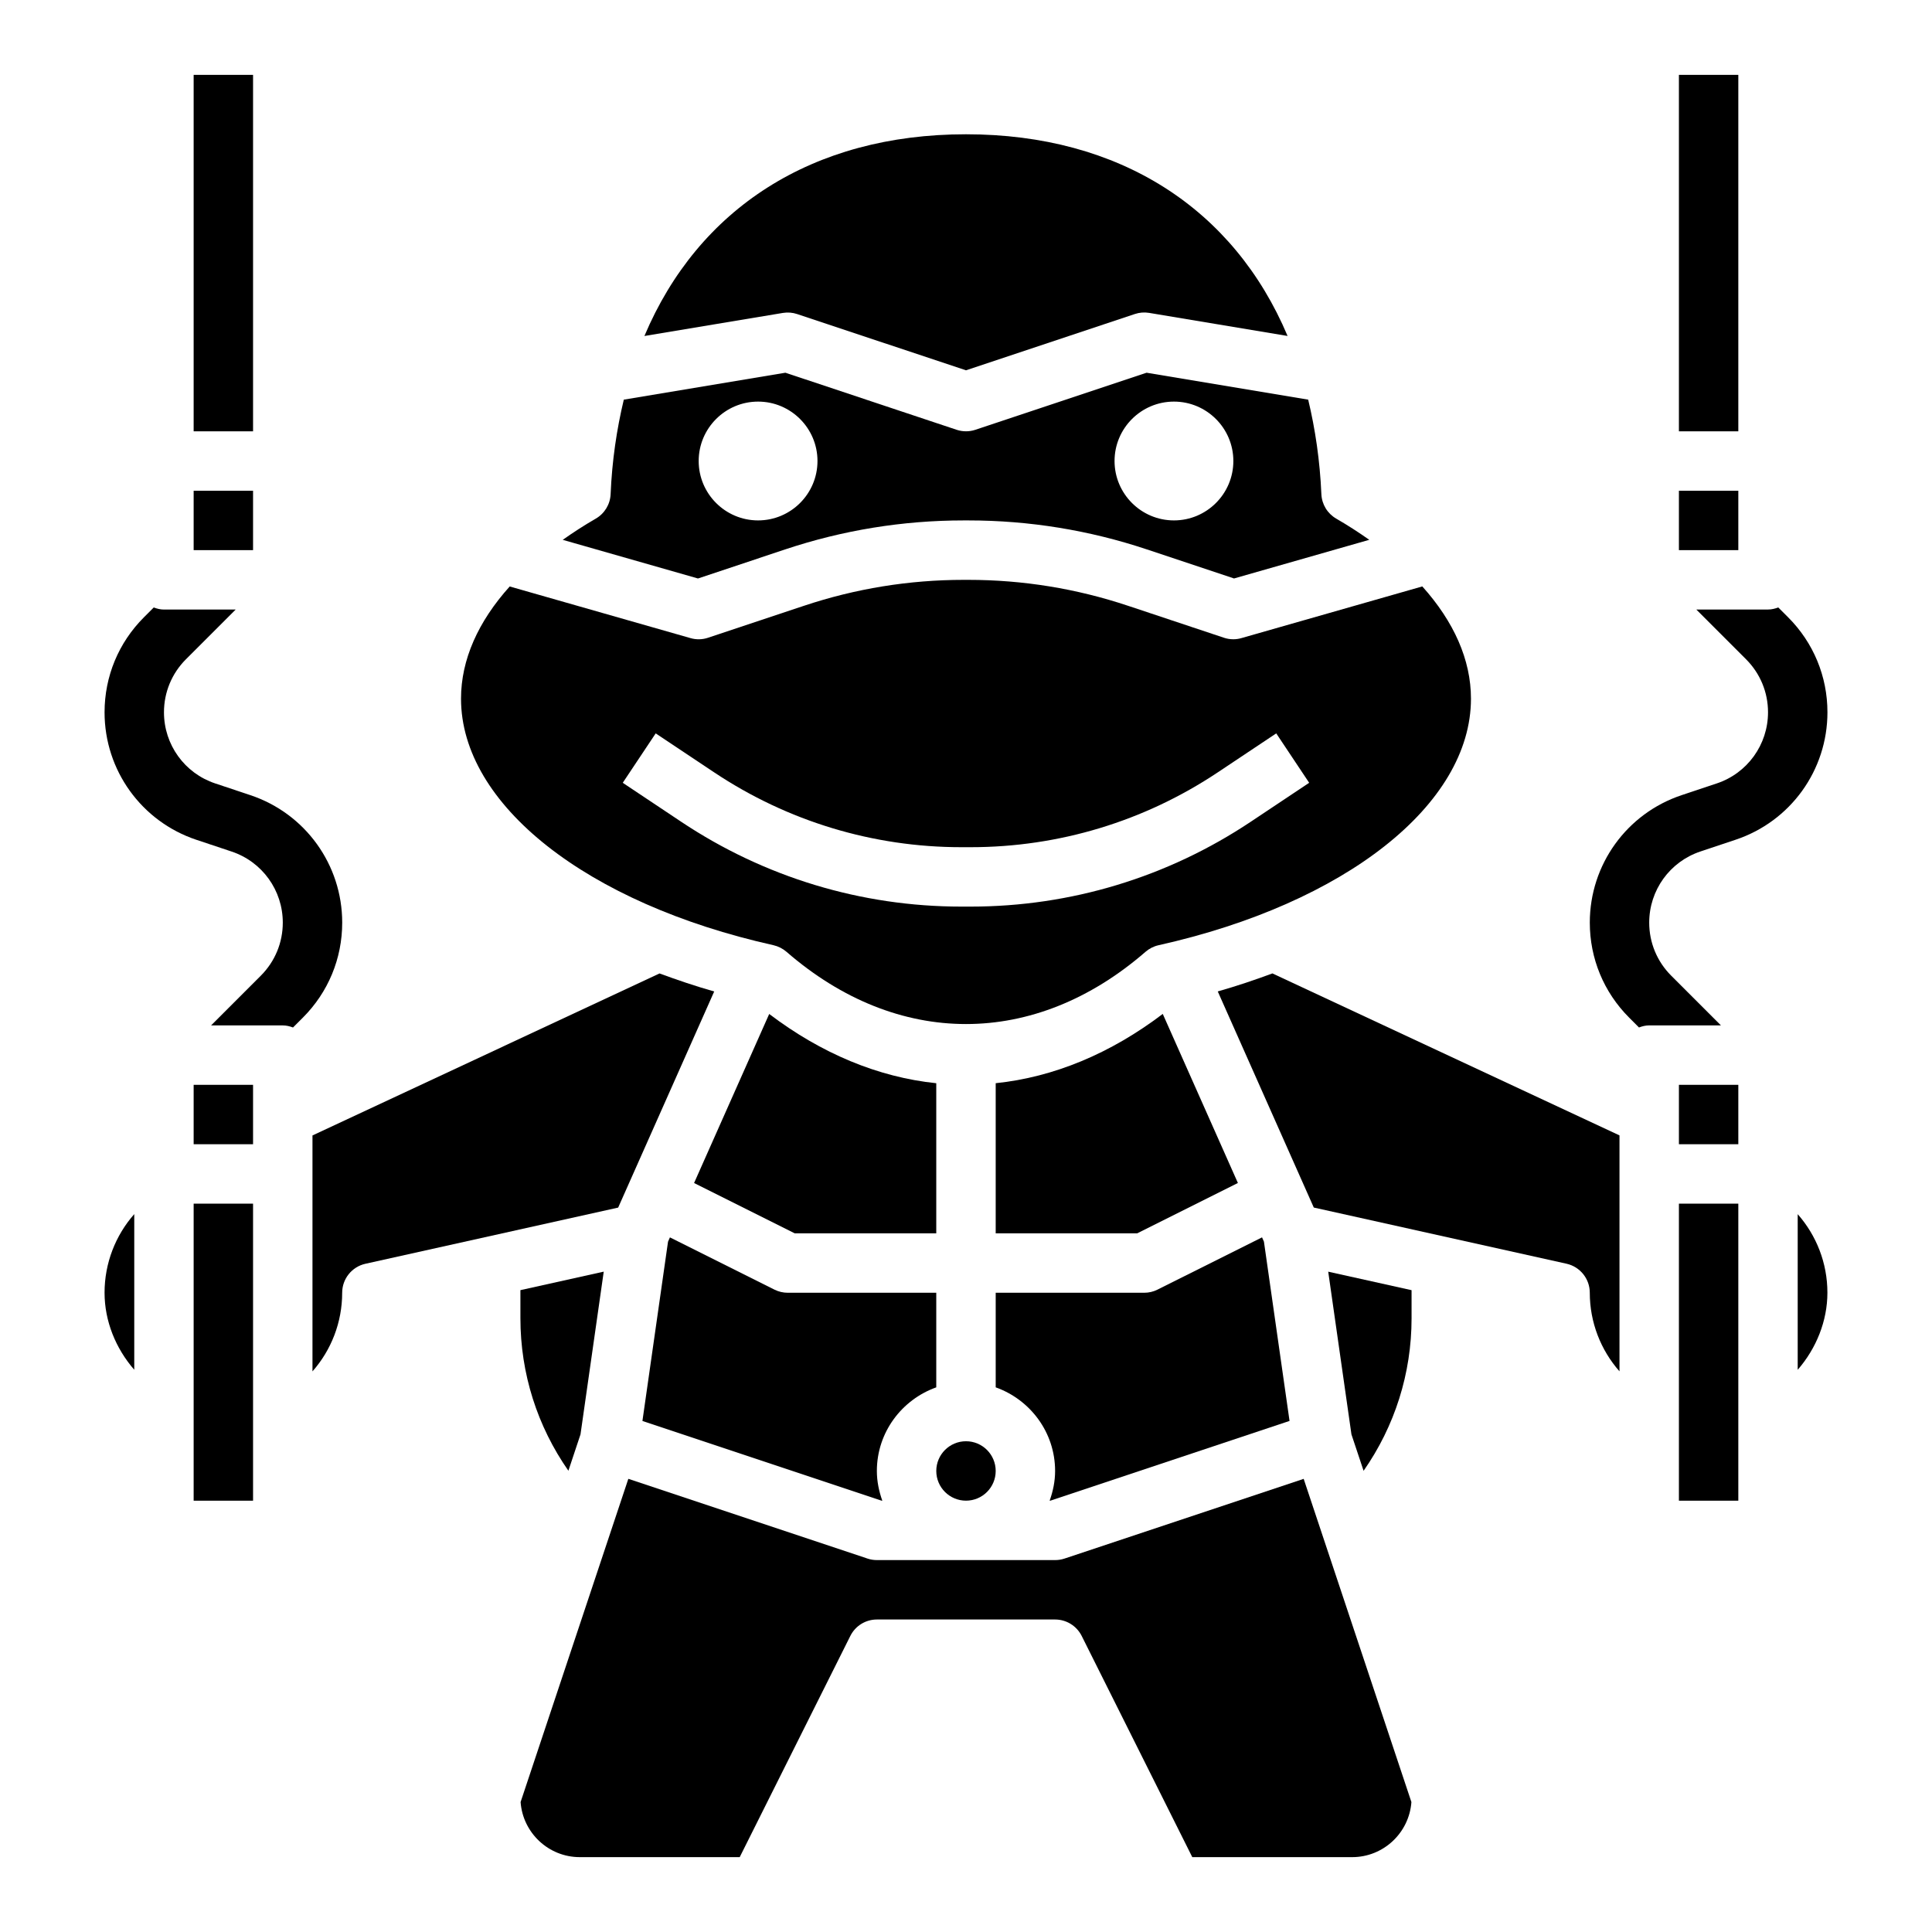 <?xml version="1.0" encoding="UTF-8"?>
<!-- Uploaded to: ICON Repo, www.iconrepo.com, Generator: ICON Repo Mixer Tools -->
<svg fill="#000000" width="800px" height="800px" version="1.1" viewBox="144 144 512 512" xmlns="http://www.w3.org/2000/svg">
 <g>
  <path d="m305.82 274.96c-0.117 2.691-1.598 5.133-3.93 6.481-3.125 1.801-6.023 3.691-8.762 5.621l35.84 10.242 23.113-7.707c15.281-5.098 31.191-7.68 47.297-7.68h1.242c16.098 0 32.016 2.582 47.297 7.676l23.113 7.707 35.84-10.242c-2.738-1.93-5.637-3.816-8.762-5.621-2.332-1.348-3.809-3.785-3.93-6.481-0.387-8.895-1.621-17.215-3.496-25.047l-42.824-7.133-45.375 15.121c-0.805 0.27-1.641 0.402-2.481 0.402-0.844 0-1.676-0.133-2.488-0.402l-45.375-15.121-42.824 7.133c-1.875 7.824-3.117 16.145-3.496 25.051zm149.29-24.531c8.684 0 15.742 7.062 15.742 15.742 0 8.684-7.062 15.742-15.742 15.742-8.684 0-15.742-7.062-15.742-15.742s7.059-15.742 15.742-15.742zm-110.21 0c8.684 0 15.742 7.062 15.742 15.742 0 8.684-7.062 15.742-15.742 15.742-8.684 0-15.742-7.062-15.742-15.742-0.004-8.68 7.059-15.742 15.742-15.742z"/>
  <path d="m407.87 431.06v39.785h37.504l26.68-13.344-19.91-44.801c-13.816 10.488-28.883 16.77-44.273 18.359z"/>
  <path d="m226.81 507.43c4.977-5.644 7.871-13.004 7.871-20.836 0-3.691 2.566-6.887 6.164-7.684l66.977-14.887 25.449-57.27c-5.039-1.434-9.824-3.062-14.484-4.777l-91.977 42.926z"/>
  <path d="m392.12 470.85v-39.785c-15.391-1.59-30.457-7.871-44.273-18.352l-19.91 44.801 26.684 13.336z"/>
  <path d="m407.87 533.82c0 4.348-3.523 7.871-7.871 7.871s-7.875-3.523-7.875-7.871c0-4.348 3.527-7.875 7.875-7.875s7.871 3.527 7.871 7.875"/>
  <path d="m392.12 511.66v-25.066h-39.359c-1.219 0-2.434-0.285-3.519-0.828l-27.703-13.848-0.504 1.133-6.785 47.516 63.402 21.133h0.172c-0.879-2.473-1.445-5.102-1.445-7.871 0-10.25 6.606-18.91 15.742-22.168z"/>
  <path d="m422.34 541.7 63.402-21.137-6.785-47.516-0.504-1.133-27.703 13.848c-1.086 0.551-2.301 0.832-3.519 0.832h-39.359v25.066c9.141 3.258 15.742 11.918 15.742 22.168 0 2.769-0.566 5.398-1.449 7.871z"/>
  <path d="m195.32 431.49h15.742v15.742h-15.742z"/>
  <path d="m195.32 462.98h15.742v78.719h-15.742z"/>
  <path d="m426.1 557.04c-0.801 0.266-1.645 0.398-2.488 0.398h-47.23c-0.844 0-1.684-0.133-2.488-0.402l-63.379-21.129-28.551 85.656c0.59 8.148 7.398 14.598 15.699 14.598h42.367l29.316-58.621c1.328-2.672 4.051-4.356 7.035-4.356h47.23c2.984 0 5.707 1.684 7.047 4.352l29.309 58.625h42.367c8.297 0 15.105-6.445 15.703-14.594l-28.551-85.656z"/>
  <path d="m351.47 226.93c1.273-0.211 2.566-0.109 3.785 0.301l44.746 14.906 44.746-14.918c1.219-0.41 2.512-0.512 3.785-0.301l36.691 6.117c-14.242-33.715-44.453-53.449-85.223-53.449s-70.98 19.734-85.223 53.457z"/>
  <path d="m179.58 507v-41.25c-4.977 5.644-7.871 13.004-7.871 20.828 0 7.512 2.941 14.754 7.871 20.422z"/>
  <path d="m352.42 396.23c29.402 25.535 65.762 25.535 95.164 0 0.984-0.852 2.172-1.457 3.449-1.738 49.512-11.051 82.789-37.305 82.789-65.34 0-10.312-4.535-20.43-12.895-29.742l-47.918 13.688c-0.707 0.211-1.441 0.312-2.164 0.312-0.844 0-1.684-0.133-2.488-0.402l-25.418-8.469c-13.676-4.566-27.914-6.871-42.32-6.871h-1.242c-14.406 0-28.645 2.305-42.312 6.871l-25.418 8.469c-1.496 0.504-3.133 0.543-4.652 0.102l-47.918-13.688c-8.371 9.305-12.902 19.422-12.902 29.73 0 28.031 33.273 54.285 82.797 65.336 1.273 0.289 2.457 0.895 3.449 1.742zm-43.383-44.781 8.73-13.098 15.5 10.336c19.469 12.973 42.117 19.828 65.496 19.828h2.457c23.387 0 46.035-6.856 65.496-19.828l15.5-10.336 8.73 13.098-15.5 10.336c-22.055 14.703-47.727 22.473-74.223 22.473h-2.457c-26.504 0-52.168-7.769-74.234-22.477z"/>
  <path d="m195.32 163.84h15.742v94.465h-15.742z"/>
  <path d="m578.35 416.29c0.848-0.32 1.746-0.551 2.707-0.551h19.004l-13.188-13.188c-3.746-3.754-5.816-8.742-5.816-14.051 0-8.566 5.457-16.145 13.586-18.852l9.289-3.102c14.574-4.852 24.359-18.422 24.359-33.781 0-9.508-3.707-18.461-10.43-25.184l-2.598-2.598c-0.859 0.316-1.758 0.547-2.719 0.547h-19.004l13.188 13.188c3.746 3.754 5.816 8.742 5.816 14.047 0 8.566-5.457 16.145-13.586 18.852l-9.289 3.102c-14.57 4.852-24.355 18.426-24.355 33.781 0 9.508 3.707 18.461 10.43 25.184z"/>
  <path d="m588.93 274.05h15.742v15.742h-15.742z"/>
  <path d="m588.93 163.84h15.742v94.465h-15.742z"/>
  <path d="m196.06 366.56 9.297 3.102c8.133 2.699 13.586 10.281 13.586 18.844 0 5.305-2.07 10.297-5.816 14.051l-13.188 13.188h19.004c0.961 0 1.859 0.227 2.707 0.551l2.598-2.598c6.731-6.731 10.441-15.672 10.441-25.191 0-15.359-9.785-28.93-24.348-33.785l-9.297-3.102c-8.133-2.699-13.59-10.281-13.59-18.848 0-5.305 2.07-10.297 5.816-14.051l13.188-13.184h-19.004c-0.961 0-1.859-0.227-2.707-0.551l-2.598 2.598c-6.731 6.731-10.438 15.672-10.438 25.188 0 15.359 9.785 28.93 24.348 33.789z"/>
  <path d="m297.84 524.12 6.156-43.121-22.082 4.902v7.43c0 14.672 4.481 28.637 12.715 40.43z"/>
  <path d="m195.32 274.05h15.742v15.742h-15.742z"/>
  <path d="m588.93 431.49h15.742v15.742h-15.742z"/>
  <path d="m565.31 486.59c0 7.824 2.898 15.184 7.871 20.828v-62.527l-91.977-42.926c-4.66 1.723-9.445 3.344-14.484 4.777l25.449 57.27 66.977 14.887c3.598 0.805 6.164 4 6.164 7.691z"/>
  <path d="m588.93 462.98h15.742v78.719h-15.742z"/>
  <path d="m620.41 465.77v41.242c4.938-5.684 7.871-12.957 7.871-20.43 0.004-7.84-2.902-15.176-7.871-20.812z"/>
  <path d="m518.08 493.34v-7.43l-22.09-4.902 6.156 43.121 3.219 9.652c8.238-11.801 12.715-25.766 12.715-40.441z"/>
 </g>
</svg>